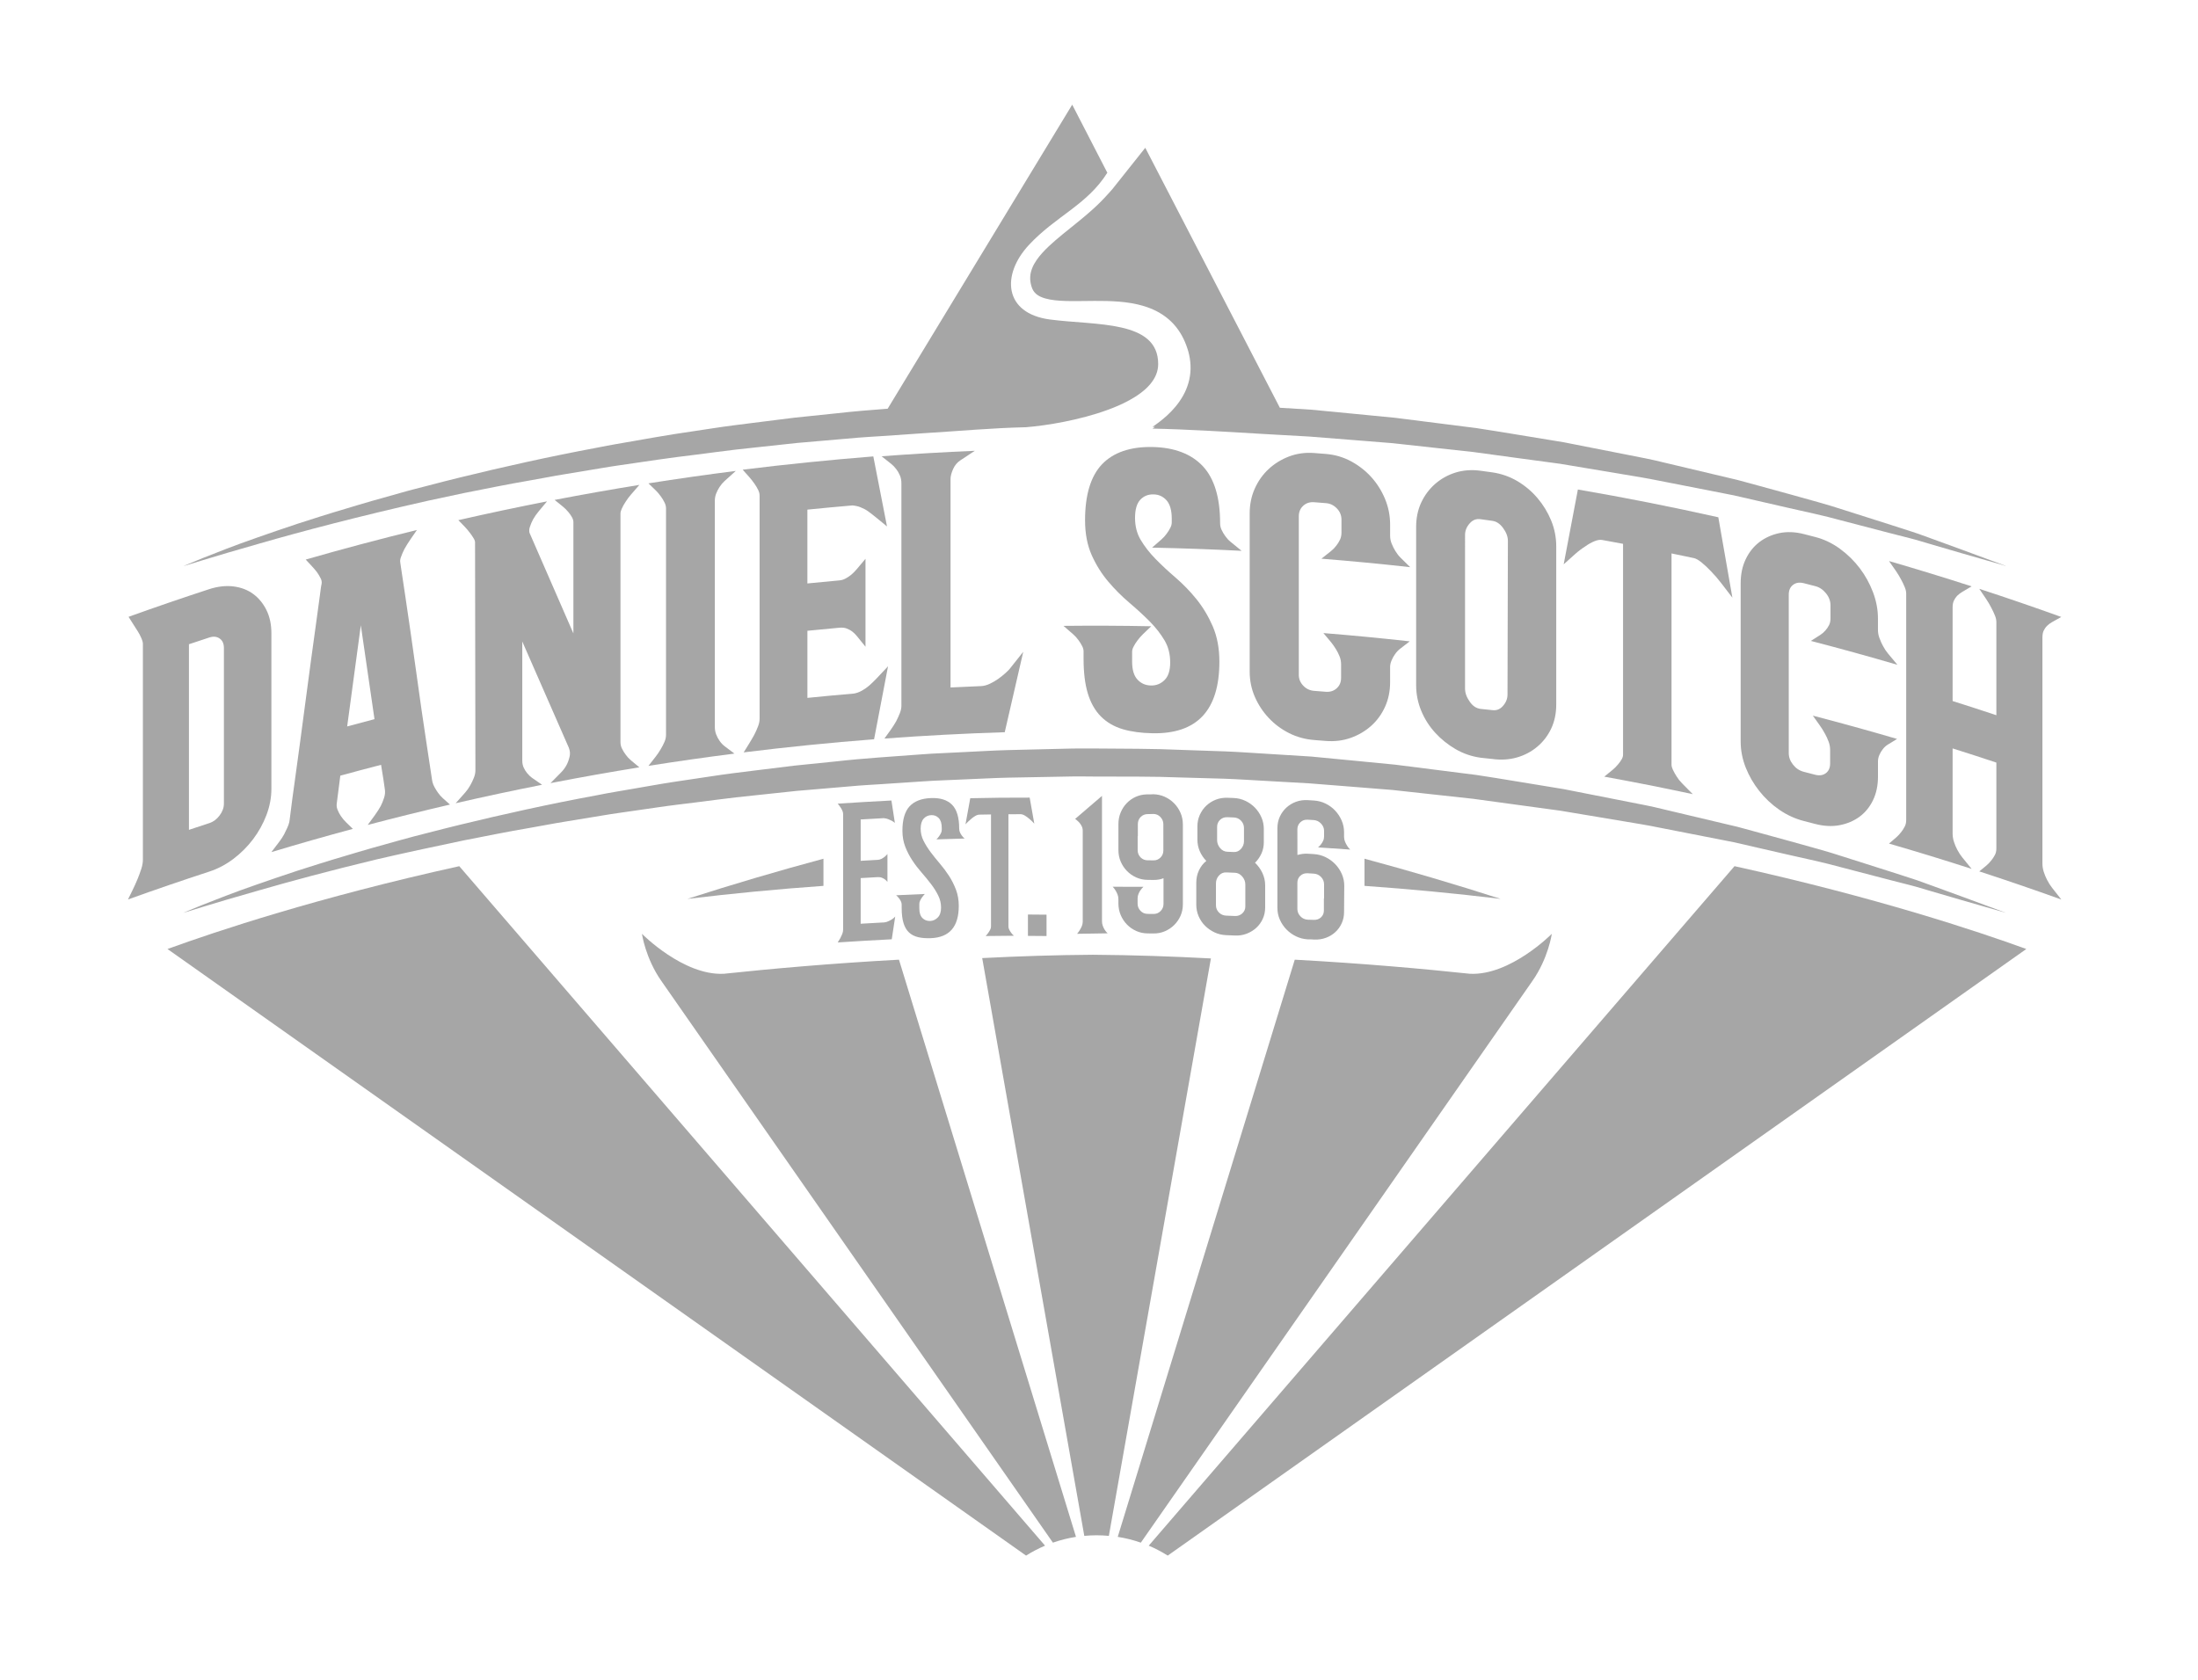 <?xml version="1.0" encoding="UTF-8"?> <svg xmlns="http://www.w3.org/2000/svg" xmlns:xlink="http://www.w3.org/1999/xlink" version="1.1" id="Laag_1" x="0px" y="0px" viewBox="0 0 975.07 745.36" style="enable-background:new 0 0 975.07 745.36;" xml:space="preserve"> <style type="text/css"> .st0{fill:#A6A6A6;} </style> <g> <path class="st0" d="M464.26,405.8c-2.73-0.04-5.49-0.06-8.25-0.07c0,3.16,0,6.32,0,9.48c2.76,0.01,5.51,0.03,8.25,0.07 C464.26,412.12,464.26,408.96,464.26,405.8z"></path> <path class="st0" d="M586.97,373.02c-0.28,0.59-0.59,1.1-0.92,1.52c-0.39,0.53-0.84,1-1.34,1.41c4.76,0.3,9.52,0.63,14.27,0.97 c-0.51-0.48-0.97-1.04-1.36-1.68c-0.34-0.53-0.65-1.13-0.94-1.82c-0.29-0.69-0.43-1.42-0.43-2.2c0-0.67,0-1.33,0-2 c0-1.83-0.36-3.57-1.07-5.2c-0.71-1.63-1.67-3.09-2.86-4.37c-1.2-1.28-2.61-2.32-4.23-3.12c-1.63-0.8-3.38-1.26-5.26-1.38 c-0.88-0.05-1.77-0.11-2.65-0.16c-1.88-0.11-3.63,0.13-5.26,0.73c-1.62,0.6-3.04,1.47-4.27,2.59c-1.22,1.13-2.19,2.46-2.9,4.01 c-0.71,1.55-1.06,3.24-1.07,5.07c0,11.81,0,23.62,0,35.42c0,1.83,0.35,3.56,1.07,5.18c0.71,1.62,1.68,3.06,2.9,4.33 c1.22,1.26,2.65,2.29,4.27,3.08c1.62,0.79,3.38,1.24,5.26,1.35c0.43,0,0.85,0,1.28,0c0.43,0.03,0.85,0.05,1.28,0.08 c0.11,0.01,0.23,0.02,0.34,0.02c1.82,0.06,3.53-0.2,5.13-0.79c1.6-0.59,2.99-1.44,4.19-2.55c1.2-1.11,2.14-2.42,2.82-3.93 c0.68-1.51,1.03-3.15,1.03-4.93c0.03-3.89,0.06-7.78,0.09-11.66c0-1.83-0.36-3.57-1.07-5.2c-0.71-1.63-1.68-3.09-2.91-4.37 c-1.23-1.28-2.65-2.32-4.28-3.12c-1.63-0.8-3.38-1.26-5.26-1.38c-0.88-0.05-1.77-0.11-2.65-0.16c-1.48-0.09-3.02,0.1-4.61,0.56 c-0.01-3.81-0.02-7.62-0.02-11.42c0-1.22,0.44-2.25,1.32-3.09c0.88-0.84,1.97-1.22,3.28-1.14c0.88,0.05,1.76,0.11,2.64,0.16 c1.25,0.08,2.33,0.59,3.24,1.54c0.91,0.95,1.36,2.03,1.36,3.26c0,0.81,0,1.61,0,2.42C587.39,371.77,587.25,372.43,586.97,373.02z M576.86,388.52c0.88-0.8,1.97-1.17,3.28-1.09c0.88,0.05,1.76,0.11,2.64,0.16c1.31,0.08,2.4,0.58,3.28,1.5 c0.88,0.92,1.32,2.01,1.32,3.28c0,2.07,0,4.15,0,6.23c-0.03,0-0.06,0-0.08-0.01c0,1.8,0,3.6,0,5.4c0,1.22-0.44,2.23-1.32,3.03 c-0.88,0.8-1.97,1.16-3.28,1.08c-0.85-0.02-1.71-0.05-2.56-0.07c-1.31-0.08-2.4-0.59-3.28-1.53c-0.88-0.94-1.32-2.01-1.32-3.23 c0-3.87,0-7.75,0-11.62C575.54,390.36,575.98,389.32,576.86,388.52z"></path> <path class="st0" d="M365.3,393.02c0-4.01,0-8.03,0-12.04c-20.24,5.44-40.37,11.38-60.37,17.82 C324.93,396.38,345.06,394.45,365.3,393.02z"></path> <path class="st0" d="M373.63,414.38c-0.26,0.65-0.54,1.26-0.85,1.84c-0.36,0.63-0.75,1.26-1.16,1.9c8.02-0.53,16.02-1,23.98-1.4 c0.51-3.36,1.02-6.72,1.53-10.09c-0.36,0.42-0.79,0.8-1.3,1.13c-0.41,0.28-0.92,0.57-1.54,0.87c-0.61,0.31-1.28,0.51-2,0.6 c-3.49,0.18-6.98,0.38-10.48,0.59c0-6.75,0-13.5,0-20.25c2.52-0.15,5.04-0.29,7.55-0.43c0.72-0.04,1.35,0.05,1.89,0.28 c0.54,0.22,0.99,0.48,1.35,0.76c0.41,0.33,0.77,0.69,1.08,1.08c0-4.12,0-8.24,0-12.36c-0.41,0.48-0.84,0.9-1.31,1.28 c-0.41,0.32-0.87,0.62-1.38,0.87c-0.51,0.25-1.05,0.4-1.62,0.43c-0.02,0-0.05,0-0.08,0c-2.49,0.14-4.98,0.28-7.48,0.43 c0-6.12,0-12.23,0-18.35c3.34-0.2,6.68-0.39,10.02-0.57c0.08,0,0.15-0.01,0.23-0.01c0.72,0.06,1.36,0.21,1.92,0.43 c0.56,0.22,1.08,0.45,1.54,0.68c0.51,0.28,1,0.61,1.46,0.99c-0.51-3.31-1.02-6.62-1.53-9.93c-7.91,0.4-15.86,0.87-23.83,1.4 c0.41,0.48,0.8,0.98,1.16,1.52c0.31,0.43,0.59,0.92,0.85,1.46c0.26,0.54,0.39,1.06,0.39,1.57c0,17.14,0,34.27,0,51.41 C374.02,413.1,373.89,413.73,373.63,414.38z"></path> <path class="st0" d="M452.74,361.22c0.59,0,1.24,0.22,1.95,0.65c0.71,0.43,1.38,0.93,2.02,1.48c0.73,0.61,1.44,1.29,2.12,2.06 c-0.68-3.85-1.37-7.69-2.05-11.54c-8.67-0.03-17.47,0.06-26.36,0.27c-0.7,3.86-1.4,7.72-2.11,11.58c0.7-0.78,1.43-1.48,2.18-2.1 c0.6-0.57,1.26-1.08,1.99-1.52c0.72-0.44,1.39-0.67,1.99-0.68c1.72-0.03,3.44-0.06,5.16-0.09c0,16.56,0,33.11,0,49.67 c0,0.51-0.12,1-0.37,1.48c-0.25,0.49-0.52,0.93-0.82,1.34c-0.35,0.51-0.75,1-1.19,1.46c4.21-0.07,8.4-0.12,12.55-0.13 c-0.49-0.4-0.91-0.85-1.26-1.36c-0.29-0.4-0.57-0.84-0.81-1.32c-0.25-0.48-0.37-0.94-0.37-1.4c0-16.61,0-33.21,0-49.82 C449.16,361.22,450.95,361.22,452.74,361.22z"></path> <path class="st0" d="M417.43,369.6c-0.25,0.51-0.52,0.98-0.82,1.39c-0.35,0.52-0.75,0.99-1.19,1.41c4.19-0.15,8.36-0.28,12.51-0.38 c-0.45-0.34-0.85-0.76-1.21-1.26c-0.3-0.4-0.58-0.86-0.83-1.38c-0.25-0.53-0.38-1.11-0.38-1.77c0-4.9-1.05-8.43-3.14-10.56 c-2.1-2.13-5.22-3.14-9.4-2.98c-4.22,0.16-7.39,1.4-9.49,3.69c-2.1,2.29-3.15,5.9-3.15,10.8c0,2.58,0.42,4.95,1.26,7.11 c0.84,2.16,1.9,4.2,3.17,6.11c1.27,1.92,2.66,3.73,4.16,5.43c1.5,1.71,2.88,3.4,4.15,5.07c1.27,1.67,2.32,3.35,3.15,5.04 c0.84,1.69,1.25,3.47,1.25,5.34c0,1.92-0.48,3.38-1.44,4.37c-0.96,0.99-2.09,1.52-3.41,1.57c-1.37,0.05-2.51-0.38-3.42-1.31 c-0.92-0.92-1.37-2.34-1.37-4.27c0-0.68,0-1.37,0-2.05c0-0.45,0.13-0.94,0.38-1.46c0.25-0.52,0.53-0.98,0.84-1.4 c0.36-0.52,0.76-1.02,1.22-1.49c-4.23,0.17-8.47,0.36-12.72,0.57c0.46,0.38,0.87,0.82,1.23,1.3c0.31,0.39,0.59,0.83,0.84,1.32 c0.25,0.49,0.38,0.99,0.38,1.5c0,0.51,0,1.01,0,1.52c0,2.68,0.27,4.9,0.81,6.67c0.54,1.77,1.34,3.16,2.42,4.17 c1.07,1.01,2.41,1.71,4.02,2.1c1.61,0.39,3.48,0.54,5.62,0.46c8.34-0.31,12.46-5.06,12.46-14.36c0-2.58-0.42-4.97-1.25-7.17 c-0.84-2.2-1.87-4.25-3.11-6.16c-1.24-1.91-2.6-3.72-4.07-5.44c-1.47-1.72-2.83-3.41-4.08-5.08c-1.25-1.67-2.29-3.35-3.14-5.03 c-0.84-1.69-1.26-3.46-1.26-5.33c0-1.97,0.44-3.46,1.33-4.45c0.89-1,2.02-1.52,3.39-1.57c1.32-0.05,2.42,0.39,3.31,1.32 c0.89,0.93,1.33,2.38,1.33,4.35c0,0.25,0,0.51,0,0.76C417.8,368.58,417.68,369.09,417.43,369.6z"></path> <path class="st0" d="M479.91,410.91c-0.27,0.62-0.56,1.18-0.88,1.69c-0.37,0.62-0.77,1.18-1.2,1.69c4.48-0.1,8.99-0.17,13.54-0.21 c-0.49-0.44-0.92-0.96-1.3-1.57c-0.32-0.5-0.61-1.08-0.85-1.74c-0.24-0.66-0.37-1.38-0.36-2.16c0-15.61,0-31.23,0-46.84 c0-2.89,0-5.78,0-8.67c-3.99,3.38-7.96,6.78-11.9,10.21c0.59,0.43,1.15,0.92,1.68,1.46c0.43,0.43,0.81,0.98,1.16,1.64 c0.35,0.66,0.52,1.35,0.52,2.07c0,13.47,0,26.95,0,40.43C480.31,409.62,480.17,410.29,479.91,410.91z"></path> <path class="st0" d="M531.86,386.18c-0.78,1.67-1.17,3.48-1.17,5.43c0,3.25,0,6.5,0,9.75c0,1.83,0.35,3.55,1.05,5.16 c0.7,1.6,1.65,3.01,2.85,4.21c1.2,1.2,2.61,2.18,4.21,2.93c1.6,0.75,3.33,1.16,5.18,1.23c0.65,0.02,1.29,0.05,1.94,0.08 c0.65,0.02,1.29,0.05,1.94,0.08c1.86,0.08,3.6-0.2,5.21-0.82c1.61-0.62,3.02-1.49,4.24-2.6c1.21-1.11,2.18-2.44,2.88-3.99 c0.71-1.55,1.06-3.24,1.06-5.07c0-3.25,0-6.5,0-9.75c0-1.94-0.41-3.78-1.23-5.52c-0.82-1.73-1.91-3.24-3.27-4.53 c1.19-1.17,2.13-2.53,2.84-4.07c0.71-1.55,1.06-3.24,1.06-5.07c0-1.94,0-3.89,0-5.83c0-1.83-0.35-3.56-1.06-5.18 c-0.71-1.62-1.67-3.05-2.88-4.3c-1.22-1.25-2.63-2.26-4.24-3.02c-1.61-0.76-3.34-1.19-5.2-1.26c-0.45-0.02-0.9-0.04-1.35-0.05 c-0.45-0.02-0.9-0.04-1.35-0.05c-1.86-0.07-3.6,0.21-5.23,0.85c-1.63,0.64-3.04,1.54-4.25,2.69c-1.21,1.16-2.15,2.52-2.85,4.08 c-0.7,1.56-1.05,3.26-1.05,5.1c0,1.94,0,3.89,0,5.83c0,1.83,0.35,3.55,1.05,5.16c0.7,1.6,1.66,3.04,2.9,4.3 C533.73,383.08,532.64,384.5,531.86,386.18z M539.93,366.89c0-1.28,0.43-2.33,1.31-3.16c0.87-0.83,1.95-1.22,3.25-1.17 c0.48,0.02,0.96,0.04,1.44,0.06c0.48,0.02,0.96,0.04,1.44,0.06c1.24,0.05,2.3,0.52,3.17,1.42c0.87,0.9,1.31,1.99,1.31,3.27 c0,1.94,0,3.89,0,5.83c0,1.28-0.44,2.41-1.31,3.4c-0.88,0.99-1.93,1.46-3.17,1.41c-0.48-0.02-0.96-0.04-1.44-0.06 c-0.48-0.02-0.96-0.04-1.44-0.06c-1.29-0.05-2.38-0.6-3.25-1.66c-0.87-1.06-1.31-2.23-1.31-3.5 C539.93,370.78,539.93,368.83,539.93,366.89z M539.42,391.88c0-1.28,0.43-2.42,1.31-3.41c0.87-1,1.95-1.47,3.25-1.42 c0.17,0.01,0.34,0.01,0.51,0.02c0.48,0.02,0.96,0.03,1.44,0.06c0.48,0.02,0.96,0.04,1.44,0.06c0.17,0.01,0.34,0.01,0.51,0.02 c1.24,0.05,2.31,0.61,3.22,1.68c0.9,1.07,1.36,2.24,1.35,3.52c0,3.25,0,6.5,0,9.75c0,1.22-0.45,2.24-1.35,3.07 c-0.9,0.82-1.98,1.21-3.22,1.16c-0.17-0.01-0.34-0.01-0.51-0.02c-0.48-0.02-0.96-0.04-1.44-0.06c-0.48-0.02-0.96-0.04-1.44-0.06 c-0.17-0.01-0.34-0.01-0.51-0.02c-1.29-0.05-2.38-0.52-3.25-1.41c-0.87-0.89-1.31-1.95-1.31-3.17 C539.42,398.38,539.42,395.13,539.42,391.88z"></path> <path class="st0" d="M605.31,393.02c20.24,1.43,40.37,3.36,60.37,5.77c-19.99-6.43-40.13-12.37-60.37-17.82 C605.31,384.99,605.31,389.01,605.31,393.02z"></path> <path class="st0" d="M497.18,406.01c0.68,1.58,1.6,2.97,2.77,4.17c1.17,1.2,2.53,2.14,4.09,2.85c1.56,0.7,3.24,1.06,5.05,1.08 c0.85,0.01,1.7,0.02,2.55,0.03c1.81,0.02,3.51-0.3,5.08-0.97c1.57-0.67,2.95-1.59,4.15-2.76c1.19-1.17,2.13-2.54,2.83-4.11 c0.69-1.57,1.04-3.27,1.04-5.1c0-11.81,0-23.62,0-35.42c0-1.83-0.35-3.55-1.04-5.15c-0.69-1.6-1.63-3.01-2.83-4.23 c-1.19-1.22-2.59-2.19-4.19-2.91c-1.6-0.72-3.31-1.09-5.12-1.12c-0.41,0.02-0.82,0.05-1.24,0.07c-0.38,0-0.77-0.01-1.15-0.01 c-0.14,0-0.27,0-0.41,0c-1.76,0.04-3.4,0.4-4.93,1.09c-1.53,0.69-2.86,1.63-4.01,2.82c-1.14,1.19-2.04,2.58-2.69,4.17 c-0.65,1.58-0.98,3.27-0.98,5.04c0,3.86,0,7.72,0,11.59c0,1.83,0.34,3.54,1.02,5.12c0.68,1.58,1.61,2.97,2.78,4.17 c1.17,1.2,2.54,2.15,4.1,2.85c1.56,0.7,3.25,1.06,5.07,1.08c0.85,0.01,1.71,0.02,2.56,0.03c1.65,0.02,3.15-0.23,4.47-0.77 c0,3.81,0,7.61,0,11.42c0,1.22-0.43,2.27-1.29,3.15c-0.86,0.88-1.92,1.31-3.19,1.29c-0.85-0.01-1.71-0.02-2.56-0.03 c-1.27-0.01-2.32-0.47-3.17-1.36c-0.85-0.9-1.28-1.95-1.28-3.18c0-0.78,0-1.55,0-2.33c0-0.72,0.14-1.4,0.41-2.04 c0.27-0.64,0.57-1.18,0.89-1.62c0.38-0.55,0.81-1.05,1.3-1.49c-4.58-0.04-9.13-0.05-13.65-0.02c0.44,0.44,0.84,0.97,1.22,1.58 c0.32,0.5,0.62,1.08,0.9,1.75c0.27,0.67,0.41,1.39,0.41,2.17c0,0.67,0,1.33,0,2C496.17,402.72,496.5,404.43,497.18,406.01z M516.09,377.29c0,1.27-0.43,2.33-1.29,3.18c-0.86,0.85-1.89,1.26-3.1,1.24c-0.85-0.01-1.71-0.02-2.56-0.03 c-1.27-0.01-2.32-0.45-3.17-1.31c-0.85-0.86-1.28-1.93-1.28-3.2c0-2.08,0-4.15,0-6.23c0.03,0,0.06,0,0.08,0c0-1.77,0-3.54,0-5.31 c0-1.27,0.42-2.34,1.27-3.19c0.85-0.85,1.91-1.27,3.17-1.26c0.83-0.02,1.65-0.04,2.48-0.06c1.21,0.01,2.25,0.47,3.1,1.37 c0.86,0.9,1.29,1.96,1.29,3.17C516.09,369.54,516.09,373.42,516.09,377.29z"></path> <path class="st0" d="M906.61,279.8c0.42-0.85,0.9-1.56,1.42-2.09c0.67-0.65,1.44-1.22,2.3-1.71c1.36-0.76,2.73-1.52,4.09-2.28 c-12.08-4.35-24.2-8.51-36.38-12.48c1.03,1.53,2.07,3.06,3.1,4.59c0.78,1.15,1.52,2.42,2.24,3.81c0.59,1.11,1.14,2.28,1.63,3.5 c0.41,1.01,0.6,1.94,0.61,2.83c0,13.78,0,27.56,0,41.34c-6.46-2.15-12.93-4.25-19.41-6.29c0-13.84,0-27.67,0-41.51 c0-1.25,0.19-2.26,0.56-3.03c0.41-0.86,0.9-1.59,1.43-2.13c0.67-0.66,1.45-1.26,2.33-1.78c1.37-0.81,2.74-1.62,4.11-2.43 c-12.17-3.93-24.39-7.67-36.65-11.23c1.04,1.49,2.08,2.98,3.12,4.48c0.78,1.13,1.54,2.37,2.26,3.74c0.59,1.07,1.14,2.23,1.64,3.44 c0.41,1,0.61,1.92,0.61,2.82c0,33.46,0,66.91,0,100.37c0,1.13-0.2,2.08-0.62,2.9c-0.49,0.96-1.04,1.81-1.65,2.56 c-0.7,0.91-1.45,1.71-2.24,2.38c-1.04,0.89-2.08,1.77-3.12,2.66c12.26,3.55,24.49,7.3,36.66,11.23c-1.37-1.69-2.75-3.38-4.13-5.07 c-0.82-1.01-1.57-2.15-2.24-3.44c-0.56-1.03-1.05-2.2-1.48-3.51c-0.39-1.19-0.59-2.45-0.59-3.73c0-12.57,0-25.14,0-37.7 c6.48,2.04,12.95,4.14,19.41,6.29c0,12.68,0,25.36,0,38.04c0,1.13-0.2,2.07-0.62,2.88c-0.48,0.93-1.03,1.76-1.64,2.5 c-0.69,0.88-1.44,1.66-2.22,2.3c-1.03,0.85-2.07,1.7-3.1,2.55c12.18,3.97,24.31,8.13,36.39,12.48c-1.37-1.74-2.73-3.48-4.1-5.22 c-0.81-1.03-1.55-2.2-2.22-3.51c-0.55-1.04-1.04-2.23-1.47-3.55c-0.39-1.21-0.59-2.48-0.59-3.76c0-33.4,0-66.8,0-100.2 C906.06,281.57,906.25,280.55,906.61,279.8z"></path> <path class="st0" d="M645.72,332.36c3.43,1.99,7.17,3.27,11.19,3.82c0,0,0.01,0,0.01,0c1.64,0.17,3.27,0.34,4.91,0.52 c3.94,0.55,7.67,0.34,11.08-0.64c3.39-0.97,6.43-2.57,9.04-4.77c2.61-2.19,4.68-4.88,6.17-8.02c1.49-3.16,2.25-6.74,2.25-10.66 c0-23.42,0-46.85,0-70.27c0-3.92-0.76-7.75-2.25-11.4c-1.48-3.6-3.52-6.96-6.07-9.96c-2.56-3.01-5.58-5.55-8.97-7.55 c-3.42-2-7.15-3.3-11.08-3.86c-1.72-0.24-3.43-0.48-5.15-0.71c-3.94-0.54-7.67-0.27-11.1,0.78c-3.39,1.05-6.44,2.74-9.07,5.03 c-2.62,2.29-4.71,5.08-6.2,8.28c-1.5,3.22-2.26,6.85-2.26,10.77c0,23.42,0,46.85,0,70.27c0,3.92,0.76,7.74,2.26,11.36 c1.49,3.61,3.59,6.9,6.22,9.77C639.31,327.97,642.35,330.4,645.72,332.36z M649.92,237.35c0-1.94,0.7-3.65,2.13-5.23 c1.33-1.47,2.85-2.04,4.78-1.77c1.73,0.24,3.47,0.48,5.2,0.72c1.8,0.25,3.34,1.27,4.71,3.11c1.47,1.98,2.19,3.87,2.19,5.79 c-0.06,22.71-0.11,45.43-0.17,68.14c0,1.94-0.7,3.64-2.12,5.2c-1.33,1.46-2.85,2-4.85,1.72c-1.65-0.18-3.31-0.35-4.97-0.52 c-1.92-0.26-3.43-1.25-4.76-3.12c-1.44-2.02-2.14-3.95-2.14-5.9C649.92,282.79,649.92,260.07,649.92,237.35z"></path> <path class="st0" d="M74.3,421.03l380.88,269.12c2.67-1.68,5.48-3.17,8.42-4.41L203.74,384.29 C141.18,398.1,96.22,413.06,74.3,421.03z"></path> <path class="st0" d="M141.88,264.35c-0.38,3.07-0.92,7.04-1.62,11.9c-0.71,4.9-1.47,10.44-2.29,16.64 c-0.81,6.18-1.66,12.48-2.52,18.9c-0.87,6.43-1.71,12.74-2.52,18.93c-0.81,6.18-1.57,11.74-2.28,16.68 c-0.71,4.97-1.25,9.03-1.63,12.18c-0.51,4.22-0.66,5.02-0.69,5.16c-0.18,0.77-0.47,1.61-0.88,2.5c-0.46,1.03-0.95,2.04-1.44,2.97 c-0.57,1.05-1.25,2.08-2.01,3.08c-1.21,1.58-2.41,3.16-3.61,4.75c12.01-3.62,24.06-7.05,36.14-10.31 c-0.95-0.91-1.89-1.83-2.83-2.74c-0.91-0.88-1.73-1.84-2.44-2.88c-0.58-0.82-1.1-1.8-1.54-2.92c-0.37-0.93-0.47-1.88-0.3-2.95 c0.52-4.04,1.03-8.08,1.55-12.12c6.02-1.65,12.04-3.25,18.08-4.81c0.13,0.81,0.26,1.62,0.39,2.44c0.21,1.13,0.43,2.46,0.64,3.96 c0.22,1.55,0.44,3.07,0.66,4.55c0.17,1.17,0.07,2.33-0.31,3.54c-0.44,1.4-0.96,2.68-1.5,3.74c-0.7,1.28-1.56,2.63-2.56,4.01 c-1.08,1.48-2.15,2.95-3.23,4.43c12.12-3.19,24.28-6.2,36.48-9.03c-1.06-0.95-2.11-1.89-3.17-2.83c-0.78-0.7-1.48-1.48-2.09-2.36 c-0.5-0.69-1.02-1.5-1.54-2.43c-0.47-0.82-0.79-1.63-0.99-2.47c-0.03-0.13-0.19-0.88-0.78-4.96c-0.44-3.04-1.02-6.85-1.73-11.43 c-0.71-4.56-1.48-9.71-2.3-15.46c-0.82-5.75-1.64-11.58-2.46-17.5c-0.82-5.92-1.64-11.7-2.46-17.35 c-0.74-5.05-1.48-10.11-2.22-15.16c-0.66-4.47-1.21-8.11-1.64-10.93c-0.55-3.55-0.63-4.21-0.63-4.23c-0.02-0.15-0.03-0.3-0.05-0.46 c-0.12-0.53-0.02-1.28,0.31-2.22c0.45-1.27,0.98-2.49,1.54-3.57c0.72-1.31,1.6-2.73,2.63-4.23c0.97-1.41,1.94-2.83,2.92-4.24 c-16.51,4.04-32.96,8.41-49.34,13.13c0.85,0.9,1.69,1.8,2.54,2.71c0.93,0.99,1.77,1.98,2.49,2.91c0.59,0.84,1.16,1.79,1.67,2.83 c0.36,0.74,0.48,1.48,0.37,2.27C142.55,259.37,142.37,260.38,141.88,264.35z M160.07,277.41c2.02,13.88,4.04,27.76,6.06,41.65 c-4.05,1.06-8.09,2.13-12.12,3.23C156.03,307.32,158.05,292.36,160.07,277.41z"></path> <path class="st0" d="M321.12,432.02c-17.97,0.91-36.34-17.73-36.34-17.73s1.53,10.84,8.63,20.96c0,0,151.14,216.83,173.68,249.16 c3.29-1.15,6.71-2.02,10.24-2.57l-78.53-256.07C368.33,427.43,341.42,429.86,321.12,432.02z"></path> <path class="st0" d="M90.1,248.49c5.77-1.76,14.25-4.31,25.08-7.36c18.58-5.37,44.12-12.11,74.79-19c5.1-1.1,10.32-2.22,15.68-3.35 c9.44-1.87,19.26-3.89,29.49-5.64c5.11-0.87,10.28-1.94,15.57-2.78c5.28-0.88,10.64-1.76,16.08-2.67 c5.43-0.95,10.97-1.67,16.56-2.51c5.6-0.79,11.25-1.7,16.99-2.41c11.49-1.36,23.17-3.12,35.13-4.29c5.97-0.64,11.99-1.3,18.06-1.95 c6.08-0.53,12.2-1.06,18.36-1.59c3.08-0.27,6.17-0.53,9.26-0.8c3.1-0.25,6.21-0.41,9.33-0.62c6.23-0.43,12.5-0.86,18.79-1.29 c15.89-0.96,30.42-2.34,45.88-2.69c9.43-0.76,23.95-3.19,36.19-7.68c0.16-0.06,0.32-0.12,0.48-0.18c0.57-0.21,1.14-0.43,1.7-0.65 c0.52-0.21,1.03-0.42,1.54-0.63c0.27-0.12,0.55-0.23,0.83-0.34c1.81-0.78,3.53-1.63,5.16-2.52c0,0,0,0,0,0c0,0,0,0,0,0 c7.53-4.13,12.74-9.42,12.74-16.04c0-19.54-27.54-17.05-48.02-19.75c-20.48-2.7-21.62-19.85-9.35-33.05 c11.99-12.9,25.72-17.67,34.81-32.06l-15.58-30.2l-81.87,134.89c-7.71,0.58-15.37,1.2-22.95,2.07c-6.2,0.64-12.36,1.28-18.48,1.92 c-6.1,0.76-12.16,1.52-18.18,2.28c-6.01,0.76-11.97,1.48-17.85,2.4c-5.88,0.89-11.71,1.77-17.47,2.64 c-5.76,0.88-11.43,1.96-17.04,2.91c-5.61,1-11.16,1.88-16.6,3c-21.82,4.07-42.3,8.67-61.11,13.28c-4.71,1.1-9.28,2.36-13.77,3.5 c-4.48,1.17-8.88,2.24-13.11,3.48c-4.25,1.2-8.38,2.36-12.4,3.49c-4.02,1.14-7.89,2.34-11.66,3.46 c-7.54,2.21-14.54,4.48-21.01,6.56c-6.44,2.19-12.38,4.12-17.68,6.04c-10.66,3.69-18.88,7.01-24.5,9.22 c-5.6,2.26-8.55,3.56-8.55,3.56s0.37-0.13,1.08-0.38c-0.8,0.29-1.21,0.44-1.22,0.44C81.25,251.21,84.32,250.24,90.1,248.49z"></path> <path class="st0" d="M509.6,685.74c2.94,1.24,5.75,2.73,8.42,4.41L898.9,421.03c-21.92-7.97-66.89-22.93-129.44-36.75L509.6,685.74 z"></path> <path class="st0" d="M482.39,94.95c-3.23,2.79-7.02,5.75-11.04,9.03c-2,1.65-4.06,3.38-6.06,5.26c-1.98,1.88-3.92,3.92-5.47,6.18 c-1.55,2.25-2.64,4.75-2.79,7.28c-0.09,1.24,0.07,2.61,0.38,3.76c0.22,0.8,0.38,1.28,0.63,1.82c0.23,0.53,0.55,0.97,0.89,1.4 c1.37,1.68,3.91,2.68,6.84,3.21c2.93,0.54,6.19,0.66,9.52,0.69c6.68,0.05,13.73-0.34,21.07,0.24c3.67,0.3,7.43,0.86,11.21,2.02 c3.76,1.15,7.58,2.99,10.82,5.78c3.26,2.76,5.73,6.41,7.29,10.14c0.4,0.87,0.79,2.04,1.08,2.91l0.37,1.19l0.02,0.07l0.06,0.22 l0.05,0.19l0.09,0.38l0.18,0.75c0.44,2.02,0.67,4.13,0.62,6.25c-0.08,4.26-1.39,8.47-3.36,11.9c-1.96,3.46-4.44,6.29-6.99,8.64 c-2.15,1.97-4.35,3.64-6.54,5.12c0.36,0.01,0.72,0.02,1.08,0.03c-0.36,0.25-0.72,0.51-1.08,0.75c14.7,0.27,32.7,1.38,48.14,2.31 c0.88,0.05,1.76,0.1,2.64,0.15c6.29,0.35,12.56,0.71,18.8,1.06c6.23,0.49,12.42,0.98,18.58,1.47c6.16,0.49,12.28,0.98,18.36,1.47 c6.06,0.66,12.08,1.32,18.05,1.98c5.97,0.65,11.89,1.3,17.76,1.94c5.84,0.8,11.63,1.59,17.36,2.37c5.73,0.77,11.4,1.54,17,2.29 c1.4,0.19,2.8,0.38,4.19,0.57c1.38,0.23,2.76,0.46,4.14,0.69c2.75,0.46,5.49,0.92,8.2,1.37c5.43,0.91,10.79,1.81,16.07,2.69 c5.28,0.88,10.49,1.72,15.56,2.77c10.18,1.99,20.02,3.92,29.46,5.77c1.18,0.23,2.36,0.46,3.52,0.69c1.17,0.24,2.31,0.53,3.46,0.79 c2.29,0.53,4.56,1.05,6.81,1.57c4.49,1.03,8.88,2.04,13.15,3.02c8.55,1.96,16.72,3.64,24.26,5.75c7.58,1.98,14.67,3.82,21.22,5.53 c3.28,0.84,6.44,1.65,9.45,2.42c3.02,0.75,5.83,1.68,8.54,2.45c10.78,3.21,19.3,5.6,25.1,7.28c2.83,0.82,5.01,1.44,6.51,1.87 c1.57,0.49,2.39,0.74,2.39,0.74c0,0-0.24-0.09-0.69-0.25c0.45,0.13,0.69,0.2,0.69,0.2s-3.02-1.11-8.68-3.2 c-5.67-2.07-13.96-5.2-24.57-9.01c-2.66-0.93-5.43-2.03-8.4-2.97c-2.96-0.96-6.07-1.96-9.3-3c-6.48-2.06-13.49-4.29-20.98-6.67 c-7.46-2.49-15.56-4.59-24.05-6.99c-4.25-1.17-8.62-2.37-13.08-3.59c-2.23-0.61-4.5-1.23-6.78-1.85c-1.14-0.31-2.29-0.64-3.45-0.93 c-1.16-0.28-2.34-0.55-3.51-0.83c-9.42-2.23-19.24-4.56-29.4-6.97c-5.07-1.29-10.29-2.24-15.58-3.29 c-5.29-1.04-10.66-2.1-16.11-3.17c-2.72-0.54-5.47-1.08-8.23-1.62c-1.38-0.27-2.76-0.54-4.15-0.82c-1.4-0.23-2.8-0.46-4.2-0.69 c-5.62-0.92-11.31-1.86-17.06-2.8c-5.75-0.94-11.57-1.91-17.46-2.79c-5.9-0.75-11.86-1.51-17.87-2.27 c-6.01-0.76-12.07-1.53-18.18-2.3c-6.12-0.6-12.29-1.2-18.5-1.8c-6.21-0.6-12.46-1.2-18.73-1.8c-4.62-0.29-9.28-0.58-13.94-0.86 L508.06,65.57L494.35,82.8c-0.92,1.26-2.28,2.68-3.97,4.53C488.32,89.59,485.63,92.18,482.39,94.95z"></path> <path class="st0" d="M688.41,414.29c0,0-18.37,18.63-36.34,17.73c-20.3-2.16-47.2-4.59-77.69-6.25l-78.53,256.07 c3.53,0.55,6.95,1.42,10.24,2.57c22.54-32.33,173.68-249.16,173.68-249.16C686.89,425.13,688.41,414.29,688.41,414.29z"></path> <path class="st0" d="M484.85,423.58c-16.64,0.12-33.13,0.66-49.13,1.48l45.29,256.34c1.79-0.16,3.6-0.26,5.43-0.26 c1.85,0,3.67,0.1,5.47,0.26l45.27-256.18C520.09,424.31,502.5,423.71,484.85,423.58z"></path> <path class="st0" d="M62.72,385.36c-0.51,1.6-1.08,3.15-1.68,4.6c-0.72,1.74-1.5,3.47-2.32,5.13c-0.65,1.32-1.3,2.65-1.95,3.97 c11.98-4.31,24.01-8.44,36.09-12.38c3.83-1.25,7.46-3.17,10.79-5.71c3.3-2.52,6.22-5.45,8.66-8.69c2.44-3.25,4.42-6.82,5.88-10.64 c1.46-3.84,2.21-7.78,2.21-11.7c0-22.98,0-45.97,0-68.95c0-3.92-0.74-7.41-2.21-10.36c-1.45-2.92-3.42-5.32-5.86-7.11 c-2.45-1.8-5.4-2.93-8.77-3.35c-3.38-0.42-7.04,0-10.86,1.25c-11.93,3.9-23.83,7.98-35.67,12.24c0.54,0.86,1.09,1.71,1.63,2.57 c0.86,1.35,1.66,2.61,2.41,3.78c0.59,0.91,1.15,1.96,1.65,3.13c0.58,1.35,0.67,2.12,0.67,2.47c0,31.91,0,63.82,0,95.74 C63.39,382.6,63.17,383.96,62.72,385.36z M83.82,285.82c3.01-1.01,6.03-2,9.04-2.99c1.81-0.59,3.3-0.44,4.58,0.45 c1.27,0.89,1.89,2.28,1.89,4.24c0,22.98,0,45.97,0,68.95c0,1.85-0.62,3.58-1.89,5.29c-1.27,1.71-2.77,2.83-4.58,3.42 c-3.02,0.98-6.03,1.98-9.04,2.99C83.82,340.72,83.82,313.27,83.82,285.82z"></path> <path class="st0" d="M294.83,329.02c-0.51,1.19-1.07,2.28-1.69,3.3c-0.71,1.22-1.48,2.36-2.29,3.39c-1.06,1.36-2.13,2.71-3.19,4.07 c12.69-2.01,25.41-3.82,38.15-5.44c-1.42-1.07-2.84-2.14-4.26-3.2c-0.85-0.64-1.62-1.44-2.31-2.43c-0.57-0.77-1.08-1.73-1.52-2.83 c-0.41-1.02-0.61-2.19-0.61-3.47c0-33.4,0-66.8,0-100.2c0-1.14,0.2-2.23,0.59-3.23c0.43-1.09,0.93-2.06,1.48-2.87 c0.01-0.02,0.03-0.04,0.04-0.06c0.65-1.01,1.4-1.89,2.22-2.64c1.66-1.5,3.32-2.99,4.98-4.48c-12.94,1.64-25.86,3.48-38.76,5.52 c1.06,1.02,2.13,2.04,3.19,3.07c0.8,0.77,1.57,1.68,2.31,2.71c0.59,0.79,1.15,1.72,1.66,2.75c0.43,0.88,0.64,1.75,0.64,2.65 c0,33.4,0,66.8,0,100.2C295.47,326.97,295.26,328.01,294.83,329.02z"></path> <path class="st0" d="M329.46,208.38c0.94,1.04,1.87,2.09,2.81,3.14c0.84,0.94,1.63,1.94,2.39,3.03c0.59,0.81,1.15,1.76,1.67,2.8 c0.43,0.88,0.64,1.72,0.64,2.51c0,33.01,0,66.03,0,99.04c0,1.04-0.23,2.16-0.68,3.33c-0.53,1.37-1.11,2.67-1.7,3.8 c-0.76,1.38-1.57,2.76-2.44,4.16c-0.75,1.2-1.49,2.41-2.24,3.61c19.25-2.38,38.53-4.33,57.85-5.82c2.06-10.8,4.13-21.59,6.19-32.38 c-1.67,1.77-3.33,3.54-5,5.31c-1.06,1.12-2.19,2.22-3.34,3.24c-0.98,0.85-2.1,1.63-3.35,2.32c-1.15,0.64-2.37,1.06-3.5,1.24 c-6.87,0.58-13.73,1.22-20.58,1.91c0-9.92,0-19.85,0-29.77c4.74-0.48,9.48-0.93,14.22-1.36c1.23-0.11,2.29,0,3.17,0.34 c1,0.38,1.82,0.82,2.43,1.29c0.78,0.61,1.46,1.27,2.04,1.98c1.3,1.6,2.61,3.21,3.91,4.82c0-13,0-26.01,0-39.01 c-1.26,1.5-2.53,3.01-3.79,4.51c-0.81,0.97-1.67,1.84-2.53,2.57c-0.77,0.63-1.64,1.21-2.61,1.72c-0.84,0.45-1.7,0.71-2.79,0.8 c-4.69,0.42-9.37,0.87-14.06,1.34c0-10.92,0-21.83,0-32.75c6.64-0.67,13.28-1.29,19.92-1.86c1.29,0.09,2.52,0.36,3.66,0.81 c1.24,0.49,2.37,1.09,3.33,1.77c1.2,0.88,2.4,1.81,3.6,2.79c1.6,1.31,3.2,2.63,4.81,3.94c-2.02-10.36-4.05-20.71-6.07-31.06 C368.08,204.04,348.75,205.99,329.46,208.38z"></path> <path class="st0" d="M422.82,208.09c0.72-1.63,1.76-2.89,3.19-3.84c2.14-1.42,4.29-2.84,6.43-4.25 c-13.8,0.58-27.58,1.39-41.36,2.42c1.45,1.14,2.9,2.29,4.34,3.44c0.76,0.6,1.48,1.37,2.21,2.33c0.56,0.7,1.09,1.62,1.58,2.74 c0.45,1.02,0.67,2.23,0.67,3.6c0,32.85,0,65.7,0,98.55c0,1.04-0.23,2.15-0.68,3.3c-0.53,1.34-1.11,2.61-1.7,3.72 c-0.74,1.3-1.6,2.63-2.54,3.94c-0.87,1.21-1.74,2.41-2.61,3.62c17.77-1.31,35.57-2.25,53.37-2.81c2.74-11.9,5.47-23.79,8.21-35.68 c-1.98,2.49-3.96,4.98-5.94,7.48c-0.25,0.32-0.79,0.92-1.93,1.95c-0.93,0.84-2.01,1.71-3.24,2.59c-1.15,0.83-2.46,1.58-3.89,2.24 c-1.29,0.59-2.52,0.91-3.67,0.96c-4.53,0.18-9.06,0.39-13.59,0.61c0-30.81,0-61.62,0-92.43 C421.66,211.33,422.05,209.82,422.82,208.09z"></path> <path class="st0" d="M208.59,348.45c-0.66,1.19-1.42,2.26-2.25,3.2c-1.4,1.57-2.8,3.14-4.2,4.71c12.75-2.93,25.53-5.66,38.34-8.19 c-1.41-0.97-2.82-1.94-4.22-2.91c-0.87-0.6-1.64-1.31-2.35-2.18c-0.56-0.64-1.09-1.47-1.57-2.48c-0.43-0.9-0.65-1.98-0.65-3.22 c0-17.59,0-35.18,0-52.77c6.87,15.65,13.76,31.35,20.65,47.12c0.53,1.39,0.64,2.67,0.35,3.92c-0.34,1.45-0.78,2.69-1.34,3.73 c-0.64,1.21-1.48,2.35-2.49,3.36c-1.55,1.56-3.1,3.13-4.65,4.7c13.11-2.55,26.26-4.88,39.42-7.01c-1.23-1.02-2.46-2.04-3.69-3.06 c-0.89-0.74-1.68-1.59-2.39-2.58c-0.6-0.79-1.16-1.71-1.66-2.73c-0.43-0.86-0.64-1.84-0.64-2.97c0-33.73,0-67.46,0-101.19 c0-0.65,0.2-1.42,0.6-2.28c0.5-1.07,1.04-2.05,1.63-2.92c0.01-0.02,0.03-0.04,0.04-0.06c0.7-1.11,1.51-2.21,2.42-3.25 c1.23-1.42,2.46-2.84,3.69-4.26c-12.56,2.03-25.1,4.25-37.6,6.66c1.22,0.99,2.44,1.97,3.67,2.96c0.89,0.72,1.71,1.53,2.45,2.45 c0.58,0.66,1.12,1.45,1.62,2.34c0.4,0.73,0.6,1.42,0.6,2.07c0,16.47,0,32.95,0,49.42c-6.5-14.93-12.99-29.81-19.47-44.64 c-0.19-0.83-0.15-1.67,0.14-2.56c0.39-1.2,0.88-2.36,1.44-3.4c0.68-1.21,1.53-2.42,2.52-3.61c1.22-1.46,2.45-2.93,3.67-4.39 c-13.15,2.57-26.26,5.35-39.34,8.34c0.92,0.95,1.85,1.9,2.77,2.85c0.82,0.85,1.61,1.78,2.36,2.79c0.61,0.78,1.18,1.61,1.7,2.49 c0.5,0.85,0.58,1.37,0.58,1.6c0.05,33.72,0.11,67.44,0.16,101.15c0,1.15-0.21,2.24-0.65,3.34 C209.75,346.25,209.2,347.4,208.59,348.45z"></path> <path class="st0" d="M751.42,247.6c0.92,0.2,2.03,0.81,3.29,1.82c1.48,1.2,2.91,2.52,4.28,3.99c1.56,1.59,3.09,3.37,4.55,5.27 c1.66,2.16,3.32,4.32,4.98,6.48c-2.08-11.9-4.16-23.79-6.24-35.67c-20.69-4.63-41.46-8.74-62.3-12.32 c-2.1,11.06-4.2,22.12-6.3,33.19c1.67-1.5,3.35-3,5.02-4.5c1.48-1.32,3.02-2.49,4.69-3.54c1.21-0.89,2.57-1.65,4.03-2.24 c1.26-0.51,2.38-0.69,3.31-0.52c3.1,0.56,6.19,1.13,9.29,1.71c0,31.14,0,62.28,0,93.43c0,0.76-0.19,1.45-0.58,2.11 c-0.5,0.86-1.05,1.63-1.64,2.3c-0.01,0.02-0.03,0.03-0.04,0.05c-0.7,0.86-1.51,1.67-2.41,2.41c-1.22,0.99-2.45,1.99-3.67,2.99 c13.12,2.38,26.21,4.97,39.26,7.77c-1.59-1.61-3.18-3.23-4.77-4.83c-0.94-0.95-1.74-1.97-2.43-3.09c-0.59-0.92-1.14-1.91-1.64-2.95 c-0.38-0.8-0.58-1.54-0.58-2.17c0-31.25,0-62.5,0-93.76C744.82,246.19,748.12,246.89,751.42,247.6z"></path> <path class="st0" d="M614.4,221.3c-1.49-3.58-3.53-6.81-6.04-9.6c-2.52-2.79-5.53-5.15-8.93-7c-3.46-1.87-7.22-2.98-11.2-3.3 c-1.73-0.14-3.46-0.28-5.19-0.41c-3.98-0.31-7.75,0.21-11.21,1.53c-3.41,1.3-6.44,3.17-9.02,5.56c-2.59,2.4-4.66,5.31-6.16,8.66 c-1.51,3.36-2.27,7.06-2.27,10.98c0,23.42,0,46.85,0,70.27c0,3.92,0.77,7.68,2.28,11.16c1.5,3.45,3.56,6.6,6.14,9.35 c2.59,2.77,5.64,5.04,9.06,6.76c3.44,1.73,7.2,2.76,11.18,3.06c1.67,0.13,3.35,0.26,5.02,0.4c3.98,0.32,7.75-0.14,11.2-1.38 c3.4-1.22,6.43-3,9-5.3c2.58-2.3,4.65-5.12,6.14-8.4c1.5-3.3,2.27-6.96,2.27-10.87c0-2.26,0-4.52,0-6.78c0-0.94,0.2-1.9,0.6-2.87 c0.45-1.08,0.97-2.03,1.57-2.86c0.66-0.96,1.43-1.78,2.29-2.44c1.42-1.1,2.84-2.19,4.25-3.28c-12.75-1.42-25.52-2.64-38.3-3.67 c1.07,1.28,2.14,2.55,3.21,3.83c0.81,0.97,1.59,2.06,2.33,3.27c0.59,0.92,1.14,2.01,1.64,3.25c0.44,1.09,0.67,2.28,0.67,3.53 c0,1.98,0,3.97,0,5.95c0,1.96-0.64,3.49-1.96,4.68c-1.32,1.19-2.93,1.69-4.91,1.53c-1.67-0.14-3.35-0.27-5.02-0.4 c-1.99-0.15-3.6-0.91-4.91-2.31c-1.32-1.4-1.96-2.97-1.96-4.83c0-23.42,0-46.85,0-70.27c0-1.96,0.64-3.5,1.96-4.71 c1.32-1.21,2.92-1.72,4.91-1.57c1.73,0.13,3.46,0.27,5.19,0.41c1.89,0.15,3.47,0.93,4.85,2.36c1.36,1.42,2.02,3.06,2.02,5 c0,1.87,0,3.75,0,5.62c0,1.23-0.22,2.3-0.64,3.19c-0.49,1.03-1.03,1.91-1.64,2.66c-0.68,0.91-1.47,1.71-2.34,2.41 c-1.43,1.13-2.85,2.26-4.27,3.4c13.13,1.05,26.26,2.3,39.36,3.76c-1.42-1.41-2.84-2.81-4.27-4.22c-0.85-0.84-1.62-1.83-2.31-2.98 c-0.59-0.93-1.14-2.04-1.64-3.28c-0.45-1.11-0.67-2.27-0.67-3.54c0-1.65,0-3.31,0-4.96C616.67,228.72,615.91,224.91,614.4,221.3z"></path> <path class="st0" d="M830.89,262.72c-1.46-3.84-3.44-7.42-5.89-10.66c-2.46-3.23-5.39-6.11-8.72-8.55 c-3.37-2.47-7.05-4.24-10.94-5.25c-1.69-0.44-3.38-0.88-5.08-1.31c-3.89-1-7.58-1.14-10.97-0.42c-3.34,0.71-6.31,2.06-8.83,3.99 c-2.54,1.95-4.57,4.5-6.04,7.59c-1.48,3.1-2.23,6.66-2.23,10.58c0,23.42,0,46.85,0,70.27c0,3.92,0.75,7.81,2.23,11.55 c1.47,3.72,3.5,7.22,6.02,10.41c2.54,3.22,5.53,6.02,8.88,8.33c3.37,2.33,7.06,4.01,10.94,5.01c1.64,0.42,3.28,0.84,4.91,1.27 c3.89,1.02,7.57,1.21,10.94,0.56c3.32-0.63,6.27-1.89,8.79-3.73c2.51-1.85,4.53-4.31,5.99-7.33c1.47-3.04,2.21-6.56,2.21-10.47 c0-2.26,0-4.52,0-6.78c0-0.94,0.2-1.87,0.58-2.77c0.44-1,0.94-1.86,1.53-2.59c0.64-0.85,1.39-1.54,2.22-2.05 c1.38-0.85,2.76-1.7,4.14-2.54c-12.42-3.64-24.87-7.08-37.37-10.33c1.04,1.46,2.09,2.92,3.13,4.39c0.8,1.12,1.56,2.34,2.28,3.67 c0.57,1.01,1.11,2.2,1.61,3.53c0.44,1.17,0.65,2.4,0.65,3.65c0,1.98,0,3.97,0,5.95c0,1.96-0.63,3.38-1.91,4.34 c-1.29,0.96-2.86,1.18-4.8,0.67c-1.64-0.43-3.27-0.85-4.91-1.27c-1.95-0.5-3.52-1.53-4.81-3.16c-1.29-1.63-1.92-3.32-1.92-5.17 c0-23.42,0-46.85,0-70.27c0-1.96,0.63-3.39,1.92-4.37c1.29-0.98,2.86-1.21,4.81-0.71c1.69,0.43,3.39,0.87,5.08,1.31 c1.84,0.48,3.39,1.53,4.74,3.2c1.33,1.66,1.97,3.41,1.97,5.35c0,1.87,0,3.75,0,5.62c0,1.23-0.21,2.26-0.63,3.08 c-0.48,0.94-1.01,1.72-1.61,2.37c-0.67,0.79-1.44,1.46-2.29,2c-1.39,0.88-2.79,1.77-4.18,2.66c12.85,3.33,25.65,6.87,38.41,10.61 c-1.38-1.66-2.77-3.31-4.15-4.96c-0.83-0.99-1.58-2.11-2.25-3.38c-0.57-1.03-1.11-2.23-1.6-3.57c-0.44-1.19-0.65-2.38-0.65-3.66 c0-1.65,0-3.31,0-4.96C833.1,270.55,832.36,266.6,830.89,262.72z"></path> <path class="st0" d="M502.85,286.93c0.5-0.97,1.05-1.86,1.68-2.68c0.71-0.99,1.53-1.93,2.44-2.82c1.24-1.2,2.48-2.4,3.72-3.59 c-12.97-0.26-25.94-0.31-38.91-0.17c1.42,1.23,2.84,2.47,4.27,3.71c0.88,0.77,1.67,1.64,2.39,2.65c0.59,0.77,1.14,1.66,1.64,2.64 c0.41,0.81,0.61,1.58,0.61,2.35c0,1.1,0,2.2,0,3.31c0,6.03,0.63,11.16,1.86,15.24c1.27,4.23,3.24,7.7,5.84,10.31 c2.61,2.63,5.91,4.53,9.8,5.67c3.71,1.08,8.08,1.67,12.97,1.76c19.77,0.42,29.78-10.04,29.78-31.78c0-5.89-1-11.17-2.96-15.7 c-1.93-4.43-4.36-8.48-7.22-12.02c-2.82-3.48-5.95-6.71-9.3-9.59c-3.19-2.73-6.17-5.51-8.87-8.27c-2.62-2.68-4.84-5.52-6.59-8.48 c-1.64-2.76-2.48-6.02-2.48-9.69c0-3.72,0.79-6.45,2.36-8.1c1.54-1.62,3.46-2.39,5.87-2.34c2.29,0.05,4.16,0.89,5.7,2.58 c1.57,1.72,2.36,4.48,2.36,8.2c0,0.55,0,1.1,0,1.65c0,0.78-0.2,1.54-0.6,2.34c-0.49,0.97-1.03,1.85-1.65,2.66 c-0.67,0.94-1.45,1.8-2.31,2.55c-1.39,1.21-2.78,2.43-4.18,3.64c13.25,0.27,26.5,0.74,39.74,1.42c-1.67-1.37-3.35-2.73-5.02-4.09 c-0.83-0.68-1.58-1.5-2.28-2.51c-0.58-0.79-1.13-1.72-1.62-2.77c-0.42-0.89-0.63-1.86-0.63-2.99c0-11.2-2.55-19.66-7.58-25.1 c-5.06-5.46-12.59-8.4-22.37-8.6c-9.9-0.2-17.46,2.43-22.47,7.7c-4.97,5.23-7.49,13.58-7.49,24.78c0,5.9,0.99,11.1,2.95,15.49 c1.92,4.3,4.37,8.23,7.29,11.68c2.87,3.41,6.04,6.58,9.41,9.44c3.23,2.74,6.27,5.53,9.02,8.29c2.66,2.67,4.89,5.53,6.63,8.48 c1.64,2.78,2.47,6.05,2.47,9.72c0,3.58-0.85,6.22-2.54,7.85c-1.71,1.65-3.66,2.42-5.98,2.38c-2.41-0.05-4.36-0.89-5.95-2.58 c-1.61-1.69-2.42-4.38-2.42-7.98c0-1.49,0-2.98,0-4.46C502.24,288.45,502.44,287.72,502.85,286.93z"></path> <path class="st0" d="M687.93,359.09c1.4,0.19,2.8,0.38,4.19,0.57c1.38,0.23,2.76,0.46,4.14,0.69c2.75,0.46,5.49,0.92,8.2,1.37 c5.43,0.91,10.79,1.81,16.07,2.69c5.28,0.88,10.49,1.72,15.56,2.77c10.18,1.99,20.02,3.92,29.46,5.77 c1.18,0.23,2.36,0.46,3.52,0.69c1.17,0.24,2.31,0.53,3.46,0.79c2.29,0.53,4.56,1.05,6.81,1.57c4.49,1.03,8.88,2.04,13.15,3.02 c8.55,1.96,16.72,3.64,24.26,5.75c7.58,1.98,14.67,3.82,21.22,5.53c3.28,0.84,6.44,1.65,9.45,2.42c3.02,0.75,5.83,1.68,8.54,2.45 c10.78,3.21,19.3,5.6,25.1,7.28c5.8,1.67,8.9,2.56,8.9,2.56s-3.02-1.11-8.68-3.2c-5.67-2.07-13.96-5.2-24.57-9.01 c-2.66-0.93-5.43-2.03-8.4-2.97c-2.96-0.96-6.07-1.96-9.3-3c-6.48-2.06-13.49-4.29-20.98-6.67c-7.46-2.49-15.56-4.59-24.05-6.99 c-4.25-1.17-8.62-2.37-13.08-3.59c-2.23-0.61-4.5-1.23-6.78-1.85c-1.14-0.31-2.29-0.64-3.45-0.93c-1.16-0.28-2.34-0.55-3.51-0.83 c-9.42-2.23-19.24-4.56-29.4-6.97c-5.07-1.29-10.29-2.24-15.58-3.29c-5.29-1.04-10.66-2.1-16.11-3.17 c-2.72-0.54-5.47-1.08-8.23-1.62c-1.38-0.27-2.76-0.54-4.15-0.82c-1.4-0.23-2.8-0.46-4.2-0.69c-5.62-0.92-11.31-1.86-17.06-2.8 c-5.75-0.94-11.57-1.91-17.46-2.79c-5.9-0.75-11.86-1.51-17.87-2.27c-6.01-0.76-12.07-1.53-18.18-2.3c-6.12-0.6-12.29-1.2-18.5-1.8 c-6.21-0.6-12.46-1.2-18.73-1.8c-6.29-0.39-12.62-0.78-18.97-1.18c-6.35-0.36-12.73-0.86-19.13-1.11 c-6.4-0.22-12.83-0.44-19.26-0.66c-12.87-0.59-25.8-0.52-38.73-0.63c-3.23,0.01-6.47-0.04-9.7,0.02l-9.69,0.23 c-6.46,0.16-12.91,0.31-19.34,0.47c-6.44,0.18-12.85,0.59-19.25,0.88c-3.2,0.16-6.39,0.31-9.58,0.47 c-3.19,0.15-6.37,0.29-9.54,0.56c-12.69,0.97-25.29,1.7-37.69,3.11c-6.2,0.63-12.37,1.26-18.49,1.88 c-6.11,0.75-12.17,1.5-18.18,2.24c-6.01,0.75-11.97,1.45-17.85,2.37c-5.88,0.88-11.71,1.75-17.48,2.61 c-5.76,0.87-11.43,1.94-17.05,2.88c-5.61,0.99-11.17,1.86-16.61,2.96c-21.83,4.03-42.32,8.59-61.13,13.17 c-4.71,1.1-9.29,2.35-13.78,3.47c-4.48,1.16-8.88,2.23-13.12,3.46c-4.25,1.19-8.39,2.35-12.41,3.47c-4.02,1.13-7.9,2.33-11.67,3.44 c-7.55,2.2-14.55,4.46-21.03,6.52c-6.44,2.18-12.39,4.1-17.69,6.01c-10.67,3.67-18.9,6.97-24.52,9.18 c-5.61,2.25-8.55,3.54-8.55,3.54s0.01,0,0.04-0.01c-0.03,0.01-0.04,0.01-0.04,0.01c0,0,3.07-0.96,8.85-2.71 c5.77-1.76,14.25-4.31,25.08-7.36c13.66-3.95,31.08-8.64,51.54-13.58c11.97-2.78,24.98-5.58,38.86-8.48 c9.45-1.85,19.27-3.85,29.5-5.59c5.11-0.87,10.28-1.92,15.57-2.76c5.28-0.87,10.65-1.74,16.08-2.64 c5.43-0.94,10.97-1.65,16.56-2.48c5.6-0.78,11.25-1.68,16.99-2.38c11.49-1.34,23.18-3.08,35.14-4.23c5.97-0.63,12-1.27,18.06-1.92 c6.08-0.52,12.2-1.03,18.36-1.56c3.08-0.26,6.17-0.52,9.26-0.79c3.1-0.24,6.21-0.4,9.33-0.6c6.23-0.42,12.5-0.83,18.79-1.25 c3.14-0.24,6.3-0.36,9.46-0.5c3.16-0.14,6.33-0.27,9.5-0.41c6.34-0.24,12.7-0.62,19.08-0.76c6.38-0.12,12.77-0.24,19.16-0.35 l9.6-0.18c3.2-0.04,6.4,0.03,9.6,0.04c12.8,0.07,25.61-0.1,38.36,0.42c6.38,0.18,12.74,0.36,19.08,0.54 c6.34,0.22,12.66,0.67,18.95,1c6.29,0.35,12.56,0.71,18.8,1.06c6.23,0.49,12.42,0.98,18.58,1.47c6.16,0.49,12.28,0.98,18.36,1.47 c6.06,0.66,12.08,1.32,18.05,1.98c5.97,0.65,11.89,1.3,17.76,1.94c5.84,0.8,11.63,1.59,17.36,2.37 C676.66,357.57,682.33,358.34,687.93,359.09z"></path> </g> </svg> 